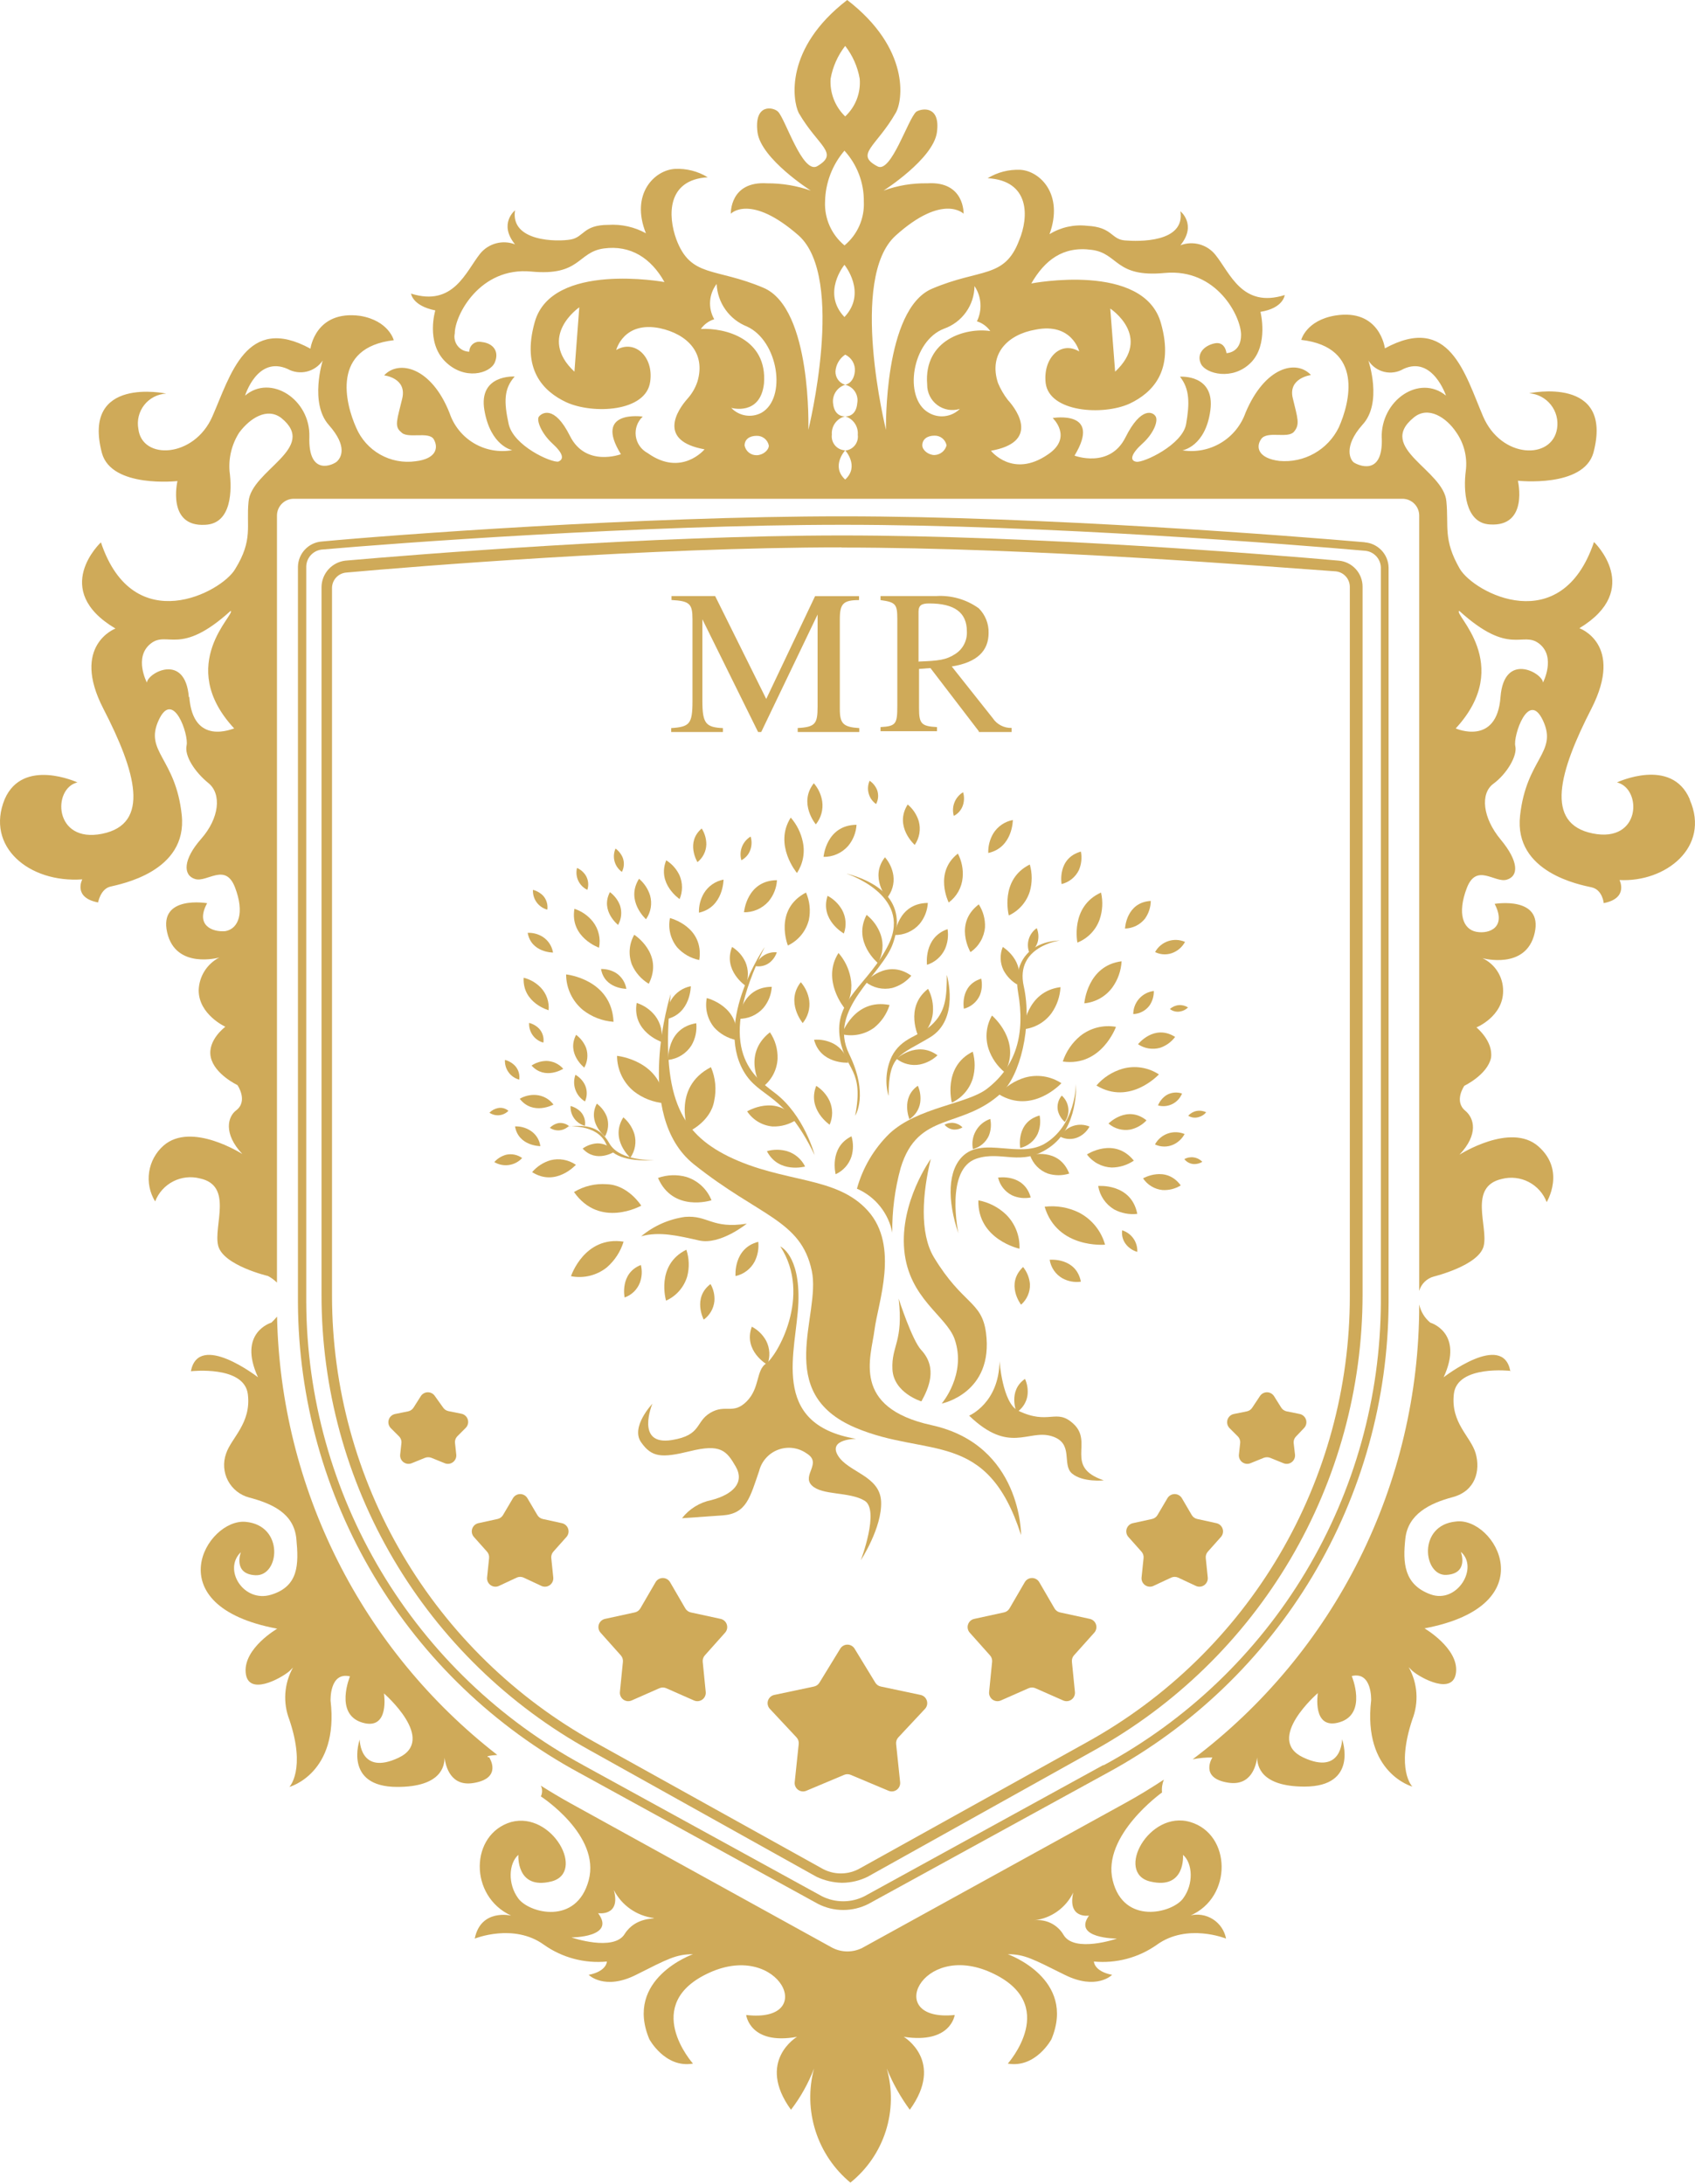 <?xml version="1.0" encoding="UTF-8"?> <svg xmlns="http://www.w3.org/2000/svg" width="316" height="407" viewBox="0 0 316 407" fill="none"> <path d="M91.275 327.519C91.275 327.519 89.711 327.268 92.714 327.049C80.22 317.349 70.049 304.982 62.945 290.849C55.841 276.716 51.982 261.176 51.651 245.361C51.322 245.76 50.967 246.137 50.587 246.488C50.587 246.488 44.252 248.302 48.1 256.671C48.1 256.671 37.025 248.068 35.586 255.545C35.586 255.545 45.535 254.403 46.207 259.831C46.88 265.259 43.079 267.981 42.14 270.922C41.85 271.738 41.732 272.606 41.794 273.47C41.856 274.334 42.097 275.176 42.501 275.942C42.906 276.708 43.465 277.382 44.143 277.921C44.821 278.46 45.604 278.852 46.442 279.072C50.728 280.214 54.795 282.013 55.249 286.769C55.703 291.524 55.703 295.607 50.556 297.187C45.41 298.767 41.514 292.494 44.909 289.256C44.909 289.256 43.345 293.339 47.615 293.558C52.136 293.792 53.043 284.281 45.801 283.609C38.558 282.936 28.859 299.252 51.682 303.522C51.682 303.522 45.425 307.136 45.801 311.672C46.176 316.209 52.355 312.799 53.951 311.438L54.623 310.765C53.801 312.237 53.314 313.873 53.198 315.555C53.081 317.237 53.339 318.924 53.951 320.495C57.079 329.771 53.951 333.009 53.951 333.009C53.951 333.009 63.211 330.522 61.631 316.944C61.631 316.944 61.397 311.5 65.245 312.408C65.245 312.408 62.304 319.431 67.513 321.011C72.722 322.591 71.58 315.583 71.58 315.583C71.58 315.583 81.514 324.187 74.287 327.581C67.06 330.976 67.06 324.187 67.06 324.187C67.06 324.187 63.931 333.009 74.068 333.009C82.202 333.009 82.875 329.161 82.875 327.581C83.094 329.146 84.001 333.009 88.303 332.274C93.715 331.383 91.244 327.581 91.244 327.581" fill="#CFAA59"></path> <path d="M315.018 148.938C311.623 141.022 301.455 145.809 301.455 145.809C306.148 146.951 305.976 157.135 296.935 155.32C287.893 153.505 290.677 143.775 296.716 132.012C302.816 120.014 294.447 117.073 294.447 117.073C306.43 109.83 297.169 101.007 297.169 101.007C291.068 119.106 274.784 110.503 272.14 105.982C269.012 100.554 270.107 98.051 269.653 93.467C269.199 87.586 256.544 83.518 263.552 77.824C266.259 75.556 269.653 77.824 271.468 80.531C272.952 82.635 273.594 85.219 273.267 87.773C272.813 91.168 273.048 97.519 277.787 97.738C285.015 98.192 282.981 89.588 282.981 89.588C282.981 89.588 295.198 90.949 297.06 84.379C300.908 69.893 285.077 73.288 285.077 73.288C285.863 73.345 286.629 73.565 287.325 73.934C288.022 74.302 288.635 74.812 289.124 75.429C289.614 76.047 289.97 76.759 290.17 77.522C290.37 78.284 290.41 79.079 290.286 79.858C289.379 85.74 279.884 85.521 276.489 77.59C273.095 69.659 270.232 58.364 258.187 64.919C258.187 64.919 257.279 57.457 248.926 58.802C243.498 59.71 242.591 63.339 242.591 63.339C254.354 64.7 251.632 75.102 249.599 79.639C248.605 81.682 247.014 83.375 245.035 84.492C243.057 85.61 240.786 86.1 238.523 85.896C234.691 85.442 234.003 83.409 235.129 81.813C236.255 80.218 240.103 81.813 241.245 80.452C242.387 79.091 241.918 77.965 241.011 74.195C240.103 70.425 244.405 69.893 244.405 69.893C241.683 66.952 235.817 68.329 232.204 76.917C231.371 79.276 229.739 81.269 227.59 82.549C225.44 83.829 222.911 84.316 220.44 83.925C220.44 83.925 224.742 83.252 225.649 76.463C226.556 69.674 219.986 70.206 219.986 70.206C221.801 72.474 221.801 75.181 221.128 79.029C220.456 82.877 213.213 86.272 211.852 86.053C210.491 85.834 210.96 84.488 212.994 82.658C215.027 80.828 215.919 78.575 215.481 77.668C215.043 76.761 212.759 75.634 209.818 81.516C206.877 87.398 200.323 84.911 200.323 84.911C205.532 76.307 196.256 77.903 196.256 77.903C196.256 77.903 200.104 81.516 195.364 84.692C188.81 89.212 184.742 84.003 184.742 84.003C193.55 82.439 189.936 76.761 187.871 74.508C187.133 73.548 186.523 72.496 186.057 71.379C184.258 65.951 187.871 62.322 193.065 61.43C199.854 60.069 201.199 65.498 201.199 65.498C197.82 63.464 194.426 66.624 194.942 71.379C195.614 76.808 205.563 77.496 210.585 75.228C214.871 73.194 218.938 69.111 216.451 60.288C213.322 48.744 192.267 52.827 192.267 52.827C194.754 48.525 198.149 45.803 203.577 46.569C208.551 47.242 207.863 51.763 217.139 50.871C226.854 49.964 231.374 59.006 231.374 62.4C231.374 65.795 228.653 65.81 228.653 65.81C228.653 65.81 228.434 63.542 226.4 63.996C224.366 64.45 223.005 66.029 223.913 67.844C224.82 69.659 229.795 70.973 233.173 67.609C236.552 64.246 234.988 58.114 234.988 58.114C239.29 57.426 239.509 54.985 239.509 54.985C231.593 57.473 229.341 50.918 226.619 47.524C225.862 46.562 224.818 45.868 223.639 45.541C222.46 45.215 221.208 45.274 220.065 45.709C223.193 41.861 220.065 39.374 220.065 39.374C220.972 45.255 212.243 45.021 209.678 44.802C207.112 44.583 207.409 42.315 202.669 42.08C200.224 41.799 197.755 42.35 195.661 43.644C198.368 36.167 193.847 31.865 190.233 31.646C188.089 31.549 185.965 32.094 184.132 33.21C192.048 33.664 191.813 40.453 190.014 44.755C187.292 51.998 182.771 49.964 173.745 53.812C164.719 57.66 165.173 80.108 165.173 80.108C165.173 80.108 158.165 51.825 166.988 43.895C175.81 35.963 179.643 39.827 179.643 39.827C179.643 39.827 179.862 33.711 172.854 34.164C170.081 34.11 167.323 34.572 164.719 35.525C164.719 35.525 173.98 29.644 174.668 24.669C175.357 19.695 171.946 20.133 170.82 20.821C169.256 22.182 166.127 32.365 163.593 31.005C159.291 28.736 163.358 27.375 166.988 21.04C168.333 18.772 169.694 9.042 157.946 0C146.182 9.042 147.778 18.772 148.904 21.04C152.518 27.297 156.585 28.517 152.299 31.005C149.577 32.365 146.417 22.182 145.056 20.821C144.149 19.914 140.535 19.257 141.223 24.669C141.896 29.644 151.157 35.525 151.157 35.525C148.543 34.609 145.792 34.149 143.022 34.164C136.014 33.711 136.249 39.827 136.249 39.827C136.249 39.827 139.863 35.979 148.904 43.895C157.711 51.825 150.703 80.108 150.703 80.108C150.703 80.108 151.391 57.488 142.35 53.64C133.308 49.792 128.787 51.825 126.081 44.583C124.517 40.281 124.266 33.492 131.947 33.038C130.116 31.918 127.991 31.373 125.846 31.474C121.998 31.693 117.493 36.167 120.418 43.472C118.279 42.293 115.847 41.751 113.41 41.908C108.717 41.908 108.889 44.176 106.418 44.63C103.946 45.083 95.108 45.083 96.015 39.202C96.015 39.202 92.886 41.689 96.015 45.537C94.889 45.106 93.656 45.04 92.491 45.349C91.326 45.658 90.287 46.326 89.523 47.258C86.817 50.652 84.549 57.207 76.633 54.719C76.633 54.719 76.868 56.988 81.154 57.848C81.154 57.848 79.355 63.73 82.969 67.343C86.582 70.957 91.338 69.612 92.229 67.578C93.121 65.544 92.01 63.949 89.742 63.73C89.471 63.669 89.189 63.669 88.918 63.732C88.647 63.795 88.394 63.918 88.177 64.093C87.961 64.267 87.786 64.489 87.667 64.74C87.548 64.991 87.487 65.266 87.49 65.544C87.073 65.538 86.663 65.439 86.29 65.254C85.917 65.07 85.589 64.806 85.33 64.479C85.071 64.153 84.888 63.774 84.793 63.368C84.699 62.963 84.695 62.541 84.783 62.134C84.783 58.74 89.476 49.698 99.019 50.605C108.279 51.497 107.607 46.976 112.581 46.303C117.555 45.631 121.388 48.102 123.875 52.561C123.875 52.561 102.851 48.712 99.691 60.023C97.204 68.845 101.255 72.928 105.573 74.962C110.547 77.23 120.481 76.776 121.216 71.113C121.889 66.421 118.275 63.198 114.881 65.232C114.881 65.232 116.241 59.803 123.015 61.164C128.224 62.291 131.603 65.857 130.023 71.113C129.64 72.267 129.028 73.331 128.224 74.242C126.19 76.495 122.561 82.157 131.353 83.737C131.353 83.737 127.051 88.947 120.731 84.426C120.139 84.112 119.63 83.662 119.248 83.112C118.865 82.562 118.619 81.929 118.53 81.265C118.441 80.601 118.512 79.925 118.737 79.294C118.962 78.663 119.335 78.095 119.824 77.637C119.824 77.637 110.563 76.276 115.757 84.645C115.757 84.645 109.202 87.132 106.261 81.25C103.32 75.368 100.989 76.98 100.473 77.637C99.957 78.294 100.927 80.765 102.96 82.627C104.994 84.488 105.213 85.568 104.087 86.021C102.726 86.24 95.718 83.08 94.826 78.998C93.934 74.915 93.919 72.443 95.952 70.175C95.952 70.175 89.163 69.721 90.305 76.432C91.447 83.143 95.499 83.894 95.499 83.894C93.046 84.335 90.515 83.88 88.37 82.61C86.225 81.341 84.607 79.342 83.813 76.98C80.419 68.376 74.318 67.015 71.612 69.956C71.612 69.956 75.898 70.409 74.991 74.258C74.083 78.106 73.426 79.467 74.772 80.515C75.898 81.876 79.965 80.296 80.873 81.876C81.78 83.456 81.326 85.505 77.478 85.959C75.201 86.28 72.881 85.841 70.879 84.71C68.876 83.578 67.303 81.818 66.403 79.701C64.369 75.165 61.71 64.762 73.411 63.401C73.411 63.401 72.503 59.772 67.153 58.865C58.785 57.739 57.877 64.981 57.877 64.981C45.895 58.427 42.969 69.956 39.575 77.652C36.18 85.349 26.466 85.802 25.793 79.921C25.65 79.141 25.674 78.339 25.865 77.57C26.056 76.8 26.41 76.081 26.901 75.459C27.393 74.837 28.012 74.327 28.716 73.963C29.421 73.6 30.195 73.391 30.987 73.35C30.987 73.35 15.172 69.956 19.004 84.441C20.819 91.011 33.083 89.65 33.083 89.65C33.083 89.65 31.049 98.254 38.276 97.8C43.251 97.582 43.251 91.23 42.797 87.836C42.59 85.288 43.228 82.743 44.612 80.593C46.645 77.887 49.805 75.9 52.433 77.887C59.441 83.55 46.786 87.617 46.333 93.53C45.879 98.051 47.24 100.554 43.845 106.044C41.374 110.346 24.87 119.169 18.816 101.07C18.816 101.07 9.321 109.893 21.523 117.135C21.523 117.135 13.169 120.264 19.27 132.074C25.371 143.885 28.077 153.568 19.035 155.383C9.994 157.197 9.743 146.904 14.436 145.809C14.436 145.809 4.268 141.116 0.874 148.938C-2.74 157.76 5.395 164.581 15.344 163.877C15.344 163.877 13.529 167.271 18.285 168.179C18.285 168.179 18.738 165.691 20.537 165.238C22.336 164.784 35.007 162.516 33.881 151.879C32.754 141.241 26.873 140.115 29.579 134.218C32.285 128.32 35.226 136.939 34.788 138.91C34.35 140.882 36.352 143.901 38.855 145.934C41.358 147.968 40.889 152.489 37.494 156.337C34.1 160.185 34.1 163.126 36.368 163.814C38.636 164.503 42.015 160.686 43.814 165.379C45.613 170.071 44.502 173.075 42.015 173.529C39.528 173.748 36.368 172.402 38.62 168.319C38.62 168.319 29.579 166.755 31.159 173.748C32.739 180.74 40.889 178.441 40.889 178.441C39.758 179.021 38.803 179.895 38.127 180.971C37.449 182.048 37.074 183.286 37.041 184.557C37.041 189.078 42.015 191.346 42.015 191.346C42.015 191.346 38.62 193.833 39.293 197.009C39.966 200.184 44.268 202.218 44.268 202.218C44.268 202.218 46.301 205.159 44.049 206.911C42.484 208.053 41.561 211.213 45.175 215.061C45.175 215.061 35.68 208.96 30.486 213.497C29.041 214.768 28.092 216.509 27.806 218.413C27.52 220.316 27.915 222.259 28.922 223.899C29.546 222.284 30.742 220.955 32.282 220.165C33.822 219.375 35.599 219.178 37.275 219.613C43.532 220.958 39.763 228.436 40.67 232.128C41.577 235.819 49.946 237.79 49.946 237.79C50.568 238.115 51.138 238.531 51.636 239.026V96.08C51.636 95.25 51.965 94.454 52.552 93.868C53.139 93.281 53.934 92.951 54.764 92.951H261.456C262.286 92.951 263.082 93.281 263.668 93.868C264.255 94.454 264.585 95.25 264.585 96.08V240.575C264.77 239.926 265.121 239.336 265.604 238.864C266.087 238.392 266.685 238.054 267.338 237.884C267.338 237.884 275.691 235.851 276.599 232.221C277.506 228.592 273.658 221.131 279.993 219.707C281.673 219.274 283.453 219.475 284.994 220.271C286.535 221.068 287.728 222.404 288.347 224.024C288.347 224.024 291.96 218.143 286.782 213.622C281.604 209.101 272.093 215.186 272.093 215.186C275.707 211.338 274.8 208.397 273.22 207.036C270.967 205.237 273.001 202.343 273.001 202.343C273.001 202.343 277.287 200.294 277.975 197.134C278.413 194.005 275.253 191.471 275.253 191.471C275.253 191.471 280.228 189.438 280.228 184.682C280.239 183.401 279.882 182.144 279.2 181.06C278.518 179.976 277.539 179.11 276.38 178.566C276.38 178.566 284.53 180.834 286.11 173.873C287.69 166.912 278.648 168.445 278.648 168.445C280.9 172.746 277.741 174.107 275.253 173.654C272.766 173.2 271.64 170.259 273.454 165.504C275.269 160.748 278.648 164.596 280.9 163.939C283.153 163.282 283.169 160.545 279.774 156.462C276.38 152.379 275.942 147.874 278.413 146.059C280.885 144.245 282.934 140.85 282.496 139.036C282.058 137.221 284.968 128.398 287.69 134.343C290.411 140.287 284.561 141.366 283.388 152.004C282.214 162.641 294.698 164.909 296.731 165.363C298.765 165.817 298.984 168.304 298.984 168.304C303.677 167.397 301.925 164.002 301.925 164.002C310.513 164.456 318.882 157.886 315.034 149.063L315.018 148.938ZM207.894 69.267L206.987 57.504C206.987 57.504 214.902 62.697 207.894 69.267ZM107.09 69.267C100.082 62.697 107.998 57.269 107.998 57.269L107.09 69.267ZM35.21 129.931C34.538 121.547 27.53 125.395 27.389 127.209C27.389 127.209 24.902 122.517 28.061 119.967C31.221 117.417 33.49 122.454 42.985 113.85C44.111 114.304 32.582 123.815 43.658 135.751C43.439 135.751 35.977 139.145 35.289 129.869L35.21 129.931ZM62.867 85.959C62.195 86.631 57.439 88.9 57.674 81.422C57.893 74.414 50.431 69.659 45.691 73.726C45.691 73.726 47.959 66.264 53.607 68.751C54.696 69.361 55.975 69.538 57.189 69.248C58.403 68.958 59.464 68.222 60.161 67.187C60.161 67.187 57.674 75.102 61.287 79.185C64.901 83.268 63.54 85.286 62.852 85.974L62.867 85.959ZM141.067 84.832C140.54 84.846 140.024 84.673 139.612 84.344C139.2 84.015 138.918 83.551 138.814 83.033C138.814 81.891 139.706 81.219 141.067 81.219C141.598 81.205 142.118 81.38 142.533 81.712C142.948 82.044 143.232 82.512 143.335 83.033C143.335 83.925 142.193 84.832 141.067 84.832ZM141.974 76.917C141.065 77.409 140.018 77.587 138.997 77.423C137.975 77.259 137.037 76.762 136.327 76.01C136.327 76.01 141.74 77.574 142.428 71.489C143.101 63.104 135.185 61.071 130.664 61.305C131.273 60.445 132.146 59.807 133.152 59.491C132.571 58.473 132.305 57.306 132.385 56.137C132.466 54.968 132.891 53.849 133.605 52.92C133.682 54.648 134.257 56.317 135.262 57.725C136.267 59.132 137.659 60.218 139.268 60.852C145.134 63.558 146.714 74.195 141.974 76.917ZM154.849 14.673C155.247 12.444 156.181 10.345 157.57 8.557C158.959 10.343 159.889 12.444 160.277 14.673C160.386 15.972 160.2 17.279 159.731 18.496C159.262 19.713 158.523 20.807 157.57 21.697C156.633 20.794 155.904 19.698 155.434 18.485C154.964 17.272 154.764 15.971 154.849 14.673ZM157.57 83.925C157.57 83.925 160.277 86.882 157.57 89.369C154.849 86.882 157.57 83.925 157.57 83.925C157.208 83.913 156.852 83.825 156.525 83.667C156.198 83.509 155.908 83.284 155.674 83.007C155.44 82.73 155.266 82.406 155.164 82.058C155.063 81.71 155.035 81.344 155.083 80.984C155.025 80.215 155.244 79.45 155.7 78.828C156.156 78.206 156.819 77.766 157.57 77.59C157.57 77.59 155.537 77.824 155.302 75.102C155.227 74.361 155.412 73.617 155.826 72.998C156.24 72.378 156.857 71.922 157.57 71.708C157.035 71.552 156.567 71.224 156.239 70.774C155.91 70.324 155.741 69.778 155.756 69.221C155.798 68.595 155.983 67.987 156.298 67.444C156.613 66.902 157.048 66.439 157.57 66.092C158.157 66.364 158.644 66.811 158.967 67.371C159.289 67.931 159.429 68.577 159.369 69.221C159.15 71.489 157.57 71.708 157.57 71.708C158.31 71.877 158.956 72.323 159.375 72.955C159.794 73.587 159.954 74.356 159.823 75.102C159.604 77.824 157.57 77.59 157.57 77.59C158.298 77.806 158.928 78.267 159.355 78.894C159.782 79.52 159.981 80.275 159.917 81.031C159.965 81.391 159.938 81.757 159.836 82.105C159.734 82.453 159.56 82.776 159.326 83.054C159.092 83.331 158.802 83.556 158.475 83.714C158.149 83.872 157.792 83.96 157.43 83.972L157.57 83.925ZM157.43 49.354C157.43 49.354 161.716 54.563 157.43 59.084C153.128 54.563 157.43 49.354 157.43 49.354ZM157.43 45.725C156.237 44.739 155.289 43.49 154.662 42.076C154.035 40.661 153.745 39.12 153.816 37.575C153.882 34.086 155.16 30.729 157.43 28.079C159.797 30.67 161.089 34.065 161.043 37.575C161.117 39.11 160.834 40.642 160.218 42.05C159.602 43.458 158.669 44.705 157.492 45.693L157.43 45.725ZM174.215 84.801C173.088 84.801 171.946 83.894 171.946 83.002C171.946 81.86 172.854 81.188 174.215 81.188C174.745 81.171 175.264 81.345 175.677 81.678C176.09 82.011 176.37 82.481 176.467 83.002C176.334 83.504 176.043 83.949 175.637 84.273C175.232 84.597 174.733 84.782 174.215 84.801ZM172.854 71.677C172.847 72.417 173.015 73.149 173.345 73.812C173.675 74.475 174.157 75.05 174.752 75.491C175.347 75.932 176.038 76.226 176.769 76.349C177.499 76.472 178.248 76.42 178.955 76.197C178.195 76.952 177.204 77.429 176.14 77.554C175.077 77.679 174.002 77.444 173.088 76.886C168.395 74.164 169.96 63.526 176.029 61.243C177.669 60.657 179.089 59.583 180.099 58.164C181.109 56.746 181.659 55.053 181.676 53.312C182.321 54.271 182.701 55.383 182.781 56.536C182.861 57.689 182.636 58.843 182.13 59.882C183.135 60.198 184.009 60.836 184.617 61.696C180.096 61.008 172.181 63.261 172.854 71.645V71.677ZM257.608 81.672C257.843 88.915 253.087 86.647 252.414 86.193C251.742 85.74 250.381 83.252 253.979 79.185C257.827 75.102 255.105 67.187 255.105 67.187C255.779 68.25 256.841 69.007 258.065 69.299C259.289 69.592 260.578 69.395 261.659 68.751C267.088 66.264 269.575 73.726 269.575 73.726C264.6 69.659 257.373 74.633 257.592 81.657L257.608 81.672ZM287.658 127.147C287.424 125.332 280.415 121.484 279.743 129.869C279.07 139.145 271.389 135.751 271.389 135.751C282.465 123.752 270.701 114.241 272.062 113.85C281.557 122.454 283.81 117.479 286.97 119.967C290.13 122.454 287.658 127.209 287.658 127.209" fill="#CFAA59"></path> <path d="M281.573 255.545C280.212 248.068 269.137 256.671 269.137 256.671C272.985 248.302 266.649 246.488 266.649 246.488C265.599 245.621 264.871 244.425 264.584 243.093V243.297C264.575 259.701 260.755 275.878 253.425 290.554C246.095 305.229 235.457 318.001 222.348 327.863C223.558 327.62 224.79 327.505 226.024 327.519C226.024 327.519 223.537 331.367 228.95 332.212C233.251 332.9 234.159 329.083 234.378 327.519C234.378 329.083 235.05 332.947 243.2 332.947C253.368 332.947 250.208 324.124 250.208 324.124C250.208 324.124 250.208 330.913 242.966 327.519C235.723 324.124 245.688 315.521 245.688 315.521C245.688 315.521 244.546 322.529 249.755 320.949C254.964 319.369 252.007 312.345 252.007 312.345C255.856 311.438 255.621 316.882 255.621 316.882C254.057 330.46 263.302 332.947 263.302 332.947C263.302 332.947 260.173 329.818 263.302 320.433C263.914 318.862 264.171 317.174 264.055 315.492C263.938 313.81 263.452 312.175 262.629 310.703L263.302 311.375C264.866 312.736 270.998 316.068 271.452 311.61C271.905 307.152 265.57 303.46 265.57 303.46C288.393 299.158 278.679 282.639 271.452 283.546C264.209 284.219 265.351 293.73 269.637 293.495C273.923 293.261 272.343 289.193 272.343 289.193C275.738 292.134 271.671 298.939 266.696 297.124C261.722 295.31 261.503 291.243 262.003 286.706C262.504 282.17 266.524 280.152 270.81 279.01C275.097 277.868 276.02 274.035 275.112 270.86C274.205 267.684 270.419 265.213 271.045 259.769C271.671 254.325 281.667 255.483 281.667 255.483" fill="#CFAA59"></path> <path d="M221.894 356.99C229.81 353.596 229.591 341.816 221.894 339.548C214.198 337.28 207.816 349.059 214.448 350.639C221.081 352.219 220.549 345.665 220.549 345.665C222.348 347.229 222.583 351.093 220.549 353.815C218.515 356.537 209.474 358.789 207.44 350.42C205.407 342.051 216.638 334.042 216.638 334.042C216.555 333.228 216.673 332.406 216.982 331.648C214.605 333.213 212.18 334.699 209.661 336.075L160.777 362.997C159.912 363.437 158.955 363.666 157.985 363.666C157.014 363.666 156.057 363.437 155.192 362.997L106.308 336.029C104.446 334.996 102.616 333.901 100.833 332.775C100.982 333.087 101.06 333.429 101.06 333.776C101.06 334.122 100.982 334.465 100.833 334.777C100.833 334.777 112.017 342.004 109.749 350.42C107.481 358.836 98.674 356.537 96.64 353.815C94.607 351.093 94.841 347.245 96.64 345.665C96.64 345.665 96.187 352.235 102.741 350.639C109.295 349.044 102.976 337.515 95.295 339.548C87.599 341.816 87.38 353.361 95.295 356.99C95.295 356.99 89.632 355.629 88.506 361.276C88.506 361.276 95.749 358.336 101.396 362.418C104.81 364.835 108.979 365.945 113.144 365.547C113.144 365.547 113.144 367.362 109.749 368.034C109.749 368.034 112.69 370.991 118.572 368.034C124.454 365.078 126.034 364.186 129.193 364.186C129.193 364.186 116.304 368.723 121.059 380.032C121.059 380.032 124 385.476 129.193 384.569C129.193 384.569 119.244 373.478 132.322 367.596C145.4 361.714 152.658 377.092 139.111 375.512C139.111 375.512 139.784 381.174 148.591 379.579C148.591 379.579 140.91 384.115 147.465 393.173C149.262 390.828 150.711 388.236 151.766 385.476C150.739 389.299 150.832 393.336 152.033 397.107C153.233 400.878 155.492 404.226 158.54 406.751C161.637 404.265 163.932 400.92 165.137 397.136C166.342 393.351 166.403 389.295 165.313 385.476C166.426 388.208 167.871 390.793 169.615 393.173C176.17 384.115 168.489 379.579 168.489 379.579C177.296 380.94 177.984 375.512 177.984 375.512C164.641 376.873 171.727 361.699 184.758 367.596C197.788 373.494 187.886 384.569 187.886 384.569C193.095 385.476 196.021 380.032 196.021 380.032C200.714 368.723 187.886 364.186 187.886 364.186C191.015 364.186 192.579 365.093 198.508 368.034C204.437 370.975 207.331 368.034 207.331 368.034C203.936 367.362 203.936 365.547 203.936 365.547C208.1 365.945 212.269 364.835 215.684 362.418C221.347 358.336 228.574 361.276 228.574 361.276C228.433 360.537 228.142 359.834 227.719 359.211C227.295 358.589 226.748 358.06 226.111 357.658C225.474 357.256 224.761 356.989 224.017 356.874C223.273 356.759 222.513 356.799 221.785 356.99H221.894ZM116.476 360.385C114.442 363.779 106.527 361.057 106.527 361.057C106.527 361.057 114.896 361.057 111.501 356.537C111.501 356.537 115.787 357.209 114.442 352.235C115.168 353.645 116.227 354.856 117.528 355.764C118.828 356.671 120.33 357.248 121.904 357.444C122.123 357.663 118.509 357.209 116.476 360.385ZM198.289 360.604C197.746 359.664 196.94 358.904 195.969 358.417C194.999 357.931 193.907 357.739 192.829 357.866C194.377 357.684 195.854 357.113 197.123 356.208C198.392 355.303 199.411 354.092 200.088 352.688C198.962 357.663 203.029 356.99 203.029 356.99C199.9 361.276 208.238 361.276 208.238 361.276C208.238 361.276 200.323 363.998 198.289 360.604Z" fill="#CFAA59"></path> <path d="M254.432 101.053V101.679V101.053V101.836V101.053C241.308 99.912 194.629 96.22 157.101 96.22C119.573 96.22 73.129 99.677 60.005 100.913C58.81 100.998 57.691 101.527 56.866 102.395C56.041 103.263 55.571 104.408 55.546 105.606V242.78C55.624 260.743 60.533 278.354 69.759 293.766C78.984 309.179 92.187 321.826 107.982 330.381L152.518 354.815L152.878 354.127L152.518 354.815C153.971 355.556 155.579 355.942 157.211 355.942C158.842 355.942 160.45 355.556 161.904 354.815L161.528 354.127L161.904 354.815L206.439 330.397C222.235 321.842 235.437 309.195 244.663 293.782C253.889 278.369 258.798 260.758 258.875 242.795V105.762C258.848 104.568 258.378 103.427 257.557 102.56C256.736 101.693 255.623 101.162 254.432 101.069V101.053ZM205.689 328.957L206.064 329.63L205.673 328.942L161.168 353.376C159.936 353.998 158.575 354.322 157.195 354.322C155.815 354.322 154.454 353.998 153.222 353.376L108.702 328.942L108.326 329.63L108.717 328.942C93.167 320.521 80.168 308.071 71.086 292.897C62.003 277.724 57.17 260.386 57.095 242.701V105.527C57.126 104.707 57.466 103.93 58.046 103.349C58.626 102.769 59.404 102.43 60.224 102.399C73.364 101.241 119.667 97.8 157.211 97.8C194.754 97.8 241.245 101.476 254.385 102.633C255.194 102.676 255.957 103.022 256.522 103.602C257.087 104.181 257.413 104.953 257.436 105.762V242.701C257.36 260.386 252.528 277.724 243.445 292.897C234.363 308.071 221.364 320.521 205.814 328.942" fill="#CFAA59"></path> <path d="M156.866 102.008C121.263 102.008 77.196 105.559 64.572 106.701C63.843 106.757 63.162 107.086 62.666 107.623C62.17 108.16 61.895 108.864 61.897 109.595V241.56C61.914 258.517 66.462 275.162 75.071 289.771C83.679 304.381 96.035 316.424 110.86 324.656L153.096 348.121C154.206 348.781 155.473 349.129 156.764 349.129C158.056 349.129 159.323 348.781 160.433 348.121L202.669 324.656C217.513 316.446 229.886 304.407 238.5 289.793C247.113 275.179 251.654 258.524 251.648 241.56V109.361C251.645 108.65 251.383 107.966 250.91 107.436C250.437 106.905 249.787 106.566 249.082 106.482C236.568 105.591 192.548 102.04 156.929 102.04L156.866 102.008ZM156.929 350.874C155.305 350.831 153.707 350.452 152.236 349.763L109.999 326.205C94.829 317.828 82.183 305.537 73.379 290.611C64.574 275.685 59.934 258.671 59.942 241.341V109.361C59.968 108.145 60.435 106.981 61.254 106.083C62.074 105.186 63.192 104.616 64.4 104.48C77.087 103.369 121.372 99.787 156.976 99.787C192.579 99.787 236.88 103.338 249.567 104.48C250.788 104.582 251.926 105.142 252.752 106.047C253.579 106.952 254.033 108.135 254.025 109.361V241.341C254.006 258.665 249.355 275.669 240.554 290.59C231.752 305.512 219.12 317.808 203.967 326.205L161.731 349.763C160.269 350.478 158.666 350.857 157.038 350.874" fill="#CFAA59"></path> <path d="M125.033 185.245C125.033 185.245 117.899 207.802 129.35 216.969C141.63 226.762 149.326 227.325 151.344 236.836C153.112 245.127 144.07 259.55 159.494 266.073C172.9 271.751 184.007 266.229 190.358 286.08C190.358 286.08 190.514 269.264 173.651 265.588C158.634 262.287 162.388 252.933 163.03 247.864C163.671 242.796 167.723 232.221 161.794 225.636C155.865 219.05 146.151 220.567 135.779 215.499C126.722 210.994 123.124 204.173 125.033 185.245Z" fill="#CFAA59"></path> <path d="M151.876 215.28C151.876 215.28 149.968 207.818 144.414 203.642C139.909 200.263 133.339 195.054 142.568 176.47C142.568 176.47 133.183 190.126 138.626 199.621C141.599 204.768 146.166 203.423 151.876 215.265" fill="#CFAA59"></path> <path d="M157.883 162.829C157.477 162.719 170.132 166.661 165.705 175.906C161.982 183.556 155.302 186.184 156.616 193.693C157.633 199.559 161.121 199.183 159.432 207.928C159.432 207.928 162.013 204.017 158.306 196.43C154.207 188.061 164.422 181.726 166.487 175.781C168.442 170.197 166.643 165.238 157.961 162.829" fill="#CFAA59"></path> <path d="M165.626 204.174C164.967 201.747 165.188 199.164 166.252 196.884C168.067 193.318 171.321 193.177 173.62 191.065C176.326 188.593 176.514 185.778 176.514 181.679C176.514 181.679 178.986 189.939 173.385 193.318C167.785 196.697 165.689 196.446 165.658 204.096" fill="#CFAA59"></path> <path d="M166.377 229.844C166.041 228.021 165.262 226.308 164.108 224.857C162.954 223.406 161.461 222.26 159.76 221.522C160.835 217.626 162.924 214.085 165.814 211.26C171.101 206.317 180.268 205.785 184.023 202.891C189.498 198.652 191.156 192.676 189.795 184.87C188.856 179.395 191.86 175.484 197.617 175.265C197.617 175.265 189.201 176.345 190.859 183.791C192.517 191.237 190.139 200.56 186.682 203.689C179.283 210.525 171.133 207.005 167.91 217.658C166.825 221.606 166.298 225.687 166.346 229.781" fill="#CFAA59"></path> <path d="M200.589 202.03C200.589 202.03 200.589 209.852 194.582 213.246C189.889 215.765 183.506 212.011 179.721 215.249C176.592 217.939 176.592 223.758 178.673 229.844C178.673 229.844 176.123 217.877 182.052 215.921C186.744 214.357 190.311 217.486 195.567 213.888C201.152 210.133 200.589 202.03 200.589 202.03Z" fill="#CFAA59"></path> <path d="M173.542 215.953C173.542 215.953 167.723 223.993 168.583 233.004C169.443 242.014 176.404 245.174 177.969 249.554C180.253 256.124 175.56 261.568 175.56 261.568C175.56 261.568 185.29 259.644 183.819 248.381C183.037 242.421 179.502 243.203 174.105 234.302C171.399 229.797 171.962 222.366 173.542 215.906" fill="#CFAA59"></path> <path d="M105.62 209.946C105.62 209.946 111.298 209.336 112.988 213.168C113.848 215.124 116.445 216.579 122.108 216.172C122.108 216.172 115.538 216.547 113.582 213.043C111.627 209.539 108.592 209.633 105.62 210.009" fill="#CFAA59"></path> <path d="M119.558 230.376C121.886 228.441 124.709 227.195 127.708 226.778C132.056 226.434 132.698 229.062 139.221 228.045C139.221 228.045 134.278 232.065 130.336 231.174C126.394 230.282 122.937 229.453 119.558 230.391" fill="#CFAA59"></path> <path d="M171.774 261.161C171.774 261.161 166.596 259.597 166.377 255.186C166.158 250.774 168.474 250.039 167.535 242.014C167.535 242.014 170.054 249.836 171.774 251.619C174.825 254.935 173.135 258.721 171.774 261.161Z" fill="#CFAA59"></path> <path d="M145.463 232.284C145.463 232.284 149.17 233.848 148.842 242.765C148.513 251.681 143.241 265.4 159.604 268.138C159.604 268.138 154.317 268.138 156.225 271.266C158.134 274.395 164.047 274.989 164.266 279.823C164.485 284.657 160.48 290.773 160.48 290.773C160.48 290.773 164.047 281.387 161.184 279.667C158.321 277.946 153.269 278.728 151.344 276.82C149.42 274.911 153.347 272.69 150.406 270.875C149.647 270.332 148.766 269.983 147.841 269.858C146.916 269.733 145.974 269.837 145.098 270.159C144.222 270.481 143.438 271.013 142.815 271.708C142.191 272.402 141.747 273.239 141.521 274.145C139.831 279.025 139.19 282.076 134.763 282.404L127.145 282.936C128.506 281.19 130.449 279.992 132.62 279.557C136.64 278.509 138.877 276.288 137.156 273.3C135.435 270.312 134.309 269.029 128.599 270.453C123.343 271.736 121.498 271.61 119.511 268.763C117.524 265.916 121.623 261.599 121.623 261.599C121.623 261.599 118.322 269.514 125.299 268.357C130.852 267.449 129.585 264.978 132.432 263.288C135.279 261.599 136.671 263.695 139.19 261.176C141.708 258.658 140.911 255.357 142.835 254.09C144.759 252.823 151.47 241.466 145.463 232.268" fill="#CFAA59"></path> <path d="M128.349 210.931C128.349 210.931 125.111 202.703 132.542 198.871C133.389 200.842 133.603 203.029 133.152 205.128C132.51 209.039 128.349 210.916 128.349 210.916" fill="#CFAA59"></path> <path d="M119.526 224.697C119.526 224.697 111.83 229.014 107.012 222.147C108.849 221.036 110.988 220.527 113.128 220.692C117.117 220.802 119.557 224.697 119.557 224.697" fill="#CFAA59"></path> <path d="M132.588 223.696C132.588 223.696 125.486 225.98 122.671 219.52C124.372 218.915 126.218 218.849 127.958 219.332C129.016 219.663 129.987 220.227 130.799 220.982C131.611 221.737 132.244 222.665 132.651 223.696" fill="#CFAA59"></path> <path d="M139.268 207.13C139.268 207.13 144.743 203.751 148.466 208.694C147.152 209.549 145.607 209.981 144.039 209.93C143.103 209.848 142.197 209.56 141.386 209.087C140.575 208.614 139.878 207.967 139.346 207.193" fill="#CFAA59"></path> <path d="M141.974 202.703C141.974 202.703 138.142 196.618 143.538 192.378C144.525 193.828 145.023 195.554 144.962 197.306C144.909 198.37 144.615 199.409 144.103 200.344C143.591 201.278 142.874 202.085 142.005 202.703" fill="#CFAA59"></path> <path d="M146.886 176.204C146.886 176.204 144.18 169.524 150.265 166.333C150.966 167.937 151.152 169.719 150.797 171.433C150.536 172.467 150.051 173.431 149.375 174.255C148.699 175.08 147.849 175.745 146.886 176.204Z" fill="#CFAA59"></path> <path d="M181.395 214.2C181.143 213.023 181.332 211.795 181.926 210.748C182.52 209.701 183.478 208.909 184.617 208.521C184.84 209.568 184.747 210.656 184.351 211.65C184.076 212.259 183.667 212.799 183.155 213.229C182.644 213.66 182.042 213.97 181.395 214.137" fill="#CFAA59"></path> <path d="M179.705 188.045C179.705 188.045 178.845 183.649 182.928 182.382C183.16 183.428 183.067 184.52 182.662 185.511C182.383 186.117 181.973 186.653 181.462 187.08C180.951 187.508 180.35 187.816 179.705 187.983" fill="#CFAA59"></path> <path d="M180.91 177.409C180.91 177.409 177.781 172.106 182.474 168.539C183.297 169.812 183.702 171.311 183.632 172.825C183.551 173.737 183.271 174.62 182.811 175.412C182.352 176.204 181.724 176.886 180.972 177.409" fill="#CFAA59"></path> <path d="M186.072 219.456C186.072 219.456 190.921 218.659 192.157 223.164C190.98 223.397 189.76 223.255 188.669 222.757C188.021 222.43 187.454 221.964 187.005 221.394C186.556 220.824 186.238 220.163 186.072 219.456Z" fill="#CFAA59"></path> <path d="M213.103 219.597C213.103 219.597 217.343 217.125 220.127 220.911C219.103 221.548 217.905 221.848 216.701 221.771C215.979 221.696 215.281 221.461 214.66 221.086C214.038 220.71 213.506 220.201 213.103 219.597Z" fill="#CFAA59"></path> <path d="M206.658 209.382C206.658 209.382 210.115 205.863 213.745 208.788C212.933 209.659 211.874 210.26 210.71 210.509C209.993 210.632 209.258 210.594 208.558 210.4C207.857 210.205 207.209 209.857 206.658 209.382Z" fill="#CFAA59"></path> <path d="M195.692 234.771C195.692 234.771 200.604 234.271 201.512 238.854C200.32 239.021 199.107 238.796 198.055 238.213C197.428 237.853 196.89 237.357 196.481 236.761C196.073 236.166 195.803 235.486 195.692 234.771Z" fill="#CFAA59"></path> <path d="M192.048 215.28C192.048 215.28 197.413 213.716 199.338 218.706C198.039 219.112 196.647 219.112 195.349 218.706C194.582 218.423 193.888 217.973 193.317 217.388C192.747 216.804 192.313 216.1 192.048 215.327" fill="#CFAA59"></path> <path d="M202.638 215.139C202.638 215.139 207.738 211.791 211.382 216.297C210.163 217.124 208.726 217.571 207.253 217.579C206.35 217.543 205.467 217.304 204.669 216.882C203.87 216.46 203.176 215.864 202.638 215.139Z" fill="#CFAA59"></path> <path d="M204.734 221.021C204.734 221.021 210.898 220.458 212.024 226.214C210.534 226.385 209.027 226.096 207.706 225.385C206.923 224.918 206.251 224.286 205.737 223.532C205.224 222.778 204.882 221.921 204.734 221.021Z" fill="#CFAA59"></path> <path d="M190.202 213.935C190.202 213.935 189.342 209.117 193.815 207.881C194.042 209.045 193.911 210.25 193.44 211.338C193.129 211.986 192.676 212.555 192.116 213.005C191.556 213.454 190.901 213.772 190.202 213.935Z" fill="#CFAA59"></path> <path d="M209.74 173.044C209.74 173.044 209.927 168.163 214.542 167.897C214.523 169.089 214.141 170.246 213.447 171.214C212.999 171.77 212.436 172.222 211.795 172.538C211.155 172.854 210.454 173.027 209.74 173.044Z" fill="#CFAA59"></path> <path d="M197.914 164.753C197.914 164.753 197.038 159.951 201.512 158.699C201.738 159.863 201.607 161.068 201.136 162.156C200.823 162.799 200.372 163.366 199.815 163.814C199.258 164.263 198.609 164.584 197.914 164.753Z" fill="#CFAA59"></path> <path d="M190.358 243.14C190.358 243.14 187.386 239.307 190.733 236.116C191.479 237.041 191.926 238.17 192.016 239.354C192.035 240.068 191.896 240.778 191.609 241.432C191.322 242.086 190.895 242.669 190.358 243.14Z" fill="#CFAA59"></path> <path d="M212.164 194.6C212.164 194.6 215.168 190.767 219.079 193.239C218.37 194.189 217.387 194.899 216.263 195.272C215.572 195.463 214.847 195.502 214.14 195.386C213.432 195.27 212.758 195.001 212.164 194.6Z" fill="#CFAA59"></path> <path d="M197.648 211.823C198.171 210.893 199.018 210.187 200.028 209.841C201.037 209.495 202.139 209.532 203.123 209.946C202.66 210.8 201.937 211.485 201.058 211.901C200.522 212.151 199.935 212.274 199.344 212.26C198.752 212.247 198.172 212.097 197.648 211.823Z" fill="#CFAA59"></path> <path d="M215.356 177.408C215.884 176.458 216.747 175.739 217.777 175.392C218.807 175.045 219.929 175.094 220.925 175.531C220.464 176.383 219.739 177.064 218.86 177.471C218.324 177.722 217.739 177.852 217.147 177.852C216.555 177.852 215.97 177.722 215.434 177.471" fill="#CFAA59"></path> <path d="M215.356 213.215C215.882 212.284 216.732 211.578 217.744 211.232C218.756 210.886 219.86 210.923 220.846 211.338C220.384 212.193 219.66 212.878 218.782 213.293C218.245 213.542 217.66 213.671 217.069 213.671C216.477 213.671 215.892 213.542 215.356 213.293" fill="#CFAA59"></path> <path d="M211.273 189.047C211.262 187.975 211.647 186.936 212.354 186.131C213.061 185.325 214.041 184.809 215.106 184.682C215.128 185.66 214.838 186.619 214.277 187.42C213.922 187.886 213.469 188.267 212.95 188.538C212.431 188.808 211.858 188.961 211.273 188.984" fill="#CFAA59"></path> <path d="M197.945 204.173C198.627 204.779 199.061 205.616 199.165 206.522C199.269 207.428 199.035 208.341 198.508 209.085C197.876 208.534 197.428 207.803 197.225 206.989C197.122 206.496 197.134 205.986 197.259 205.498C197.383 205.01 197.618 204.557 197.945 204.173Z" fill="#CFAA59"></path> <path d="M220.362 203.798C220.018 204.652 219.372 205.349 218.546 205.756C217.721 206.163 216.774 206.251 215.888 206.004C216.203 205.223 216.748 204.557 217.452 204.095C217.891 203.833 218.381 203.671 218.89 203.62C219.398 203.568 219.911 203.629 220.393 203.798" fill="#CFAA59"></path> <path d="M157.476 187.92C157.476 187.92 153.081 182.695 156.319 177.596C157.451 178.884 158.223 180.449 158.556 182.132C158.765 183.121 158.778 184.14 158.593 185.134C158.407 186.127 158.028 187.074 157.476 187.92Z" fill="#CFAA59"></path> <path d="M148.575 162.688C148.575 162.688 144.18 157.463 147.418 152.363C148.547 153.656 149.323 155.219 149.67 156.9C149.883 157.889 149.896 158.91 149.707 159.904C149.519 160.898 149.134 161.845 148.575 162.688Z" fill="#CFAA59"></path> <path d="M156.944 192.738C156.944 192.738 159.244 185.98 165.845 187.294C165.323 188.964 164.315 190.439 162.951 191.534C162.095 192.153 161.115 192.581 160.079 192.788C159.042 192.996 157.973 192.979 156.944 192.738Z" fill="#CFAA59"></path> <path d="M124.594 197.524C124.594 197.524 124.219 191.596 129.804 190.688C129.95 192.125 129.638 193.57 128.912 194.818C128.439 195.563 127.807 196.192 127.06 196.66C126.313 197.129 125.47 197.424 124.594 197.524Z" fill="#CFAA59"></path> <path d="M131.759 185.996C131.759 185.996 138.173 187.56 137.234 193.818C135.664 193.486 134.236 192.671 133.151 191.487C132.535 190.737 132.091 189.86 131.85 188.92C131.61 187.979 131.579 186.997 131.759 186.043" fill="#CFAA59"></path> <path d="M118.243 174.201C118.243 174.201 123.797 177.737 120.95 183.337C119.568 182.509 118.475 181.274 117.821 179.801C117.471 178.895 117.327 177.922 117.4 176.954C117.473 175.985 117.761 175.045 118.243 174.201Z" fill="#CFAA59"></path> <path d="M124.892 171.088C124.892 171.088 131.305 172.653 130.367 178.91C128.789 178.586 127.354 177.77 126.268 176.579C125.653 175.829 125.21 174.952 124.972 174.011C124.735 173.07 124.707 172.088 124.892 171.135" fill="#CFAA59"></path> <path d="M137.719 189.86C137.719 189.86 138.22 183.932 143.883 183.9C143.796 185.348 143.247 186.729 142.318 187.842C141.733 188.504 141.009 189.028 140.198 189.377C139.386 189.725 138.508 189.891 137.625 189.86" fill="#CFAA59"></path> <path d="M138.705 170.009C138.705 170.009 139.19 164.08 144.852 164.033C144.765 165.481 144.217 166.862 143.288 167.975C142.704 168.64 141.981 169.166 141.17 169.518C140.358 169.87 139.479 170.037 138.595 170.009" fill="#CFAA59"></path> <path d="M166.815 174.248C166.815 174.248 167.316 168.319 172.978 168.272C172.894 169.72 172.345 171.102 171.414 172.214C170.828 172.876 170.104 173.401 169.294 173.752C168.483 174.104 167.605 174.273 166.721 174.248" fill="#CFAA59"></path> <path d="M153.534 159.684C153.534 159.684 154.019 153.755 159.682 153.708C159.595 155.156 159.047 156.537 158.118 157.651C157.534 158.315 156.811 158.842 155.999 159.193C155.188 159.545 154.309 159.713 153.425 159.684" fill="#CFAA59"></path> <path d="M161.372 182.993C161.372 182.993 165.282 178.535 169.897 181.835C168.966 182.939 167.722 183.735 166.33 184.119C165.472 184.314 164.581 184.315 163.723 184.12C162.865 183.925 162.061 183.54 161.372 182.993Z" fill="#CFAA59"></path> <path d="M123.265 194.146C123.265 194.146 117.79 192.238 118.697 186.903C120.056 187.342 121.254 188.175 122.139 189.297C122.662 189.978 123.034 190.763 123.228 191.599C123.422 192.436 123.435 193.304 123.265 194.146Z" fill="#CFAA59"></path> <path d="M111.674 176.61C111.674 176.61 106.198 174.702 107.09 169.368C108.456 169.81 109.659 170.649 110.547 171.777C111.07 172.455 111.442 173.237 111.636 174.071C111.83 174.905 111.843 175.771 111.674 176.61Z" fill="#CFAA59"></path> <path d="M117.524 215.765C117.524 215.765 113.629 212.323 116.21 208.225C117.184 209.048 117.901 210.134 118.275 211.353C118.479 212.094 118.518 212.87 118.388 213.627C118.259 214.384 117.963 215.103 117.524 215.733" fill="#CFAA59"></path> <path d="M120.449 171.323C120.449 171.323 116.554 167.866 119.135 163.767C120.109 164.59 120.826 165.676 121.2 166.896C121.405 167.639 121.444 168.418 121.314 169.177C121.184 169.937 120.889 170.659 120.449 171.291" fill="#CFAA59"></path> <path d="M170.538 157.463C170.538 157.463 166.628 154.006 169.224 149.923C170.203 150.742 170.921 151.829 171.289 153.051C171.49 153.795 171.526 154.573 171.397 155.332C171.267 156.091 170.974 156.812 170.538 157.447" fill="#CFAA59"></path> <path d="M143.053 254.325C143.053 254.325 138.517 251.775 140.159 247.239C141.291 247.832 142.221 248.746 142.834 249.867C143.186 250.552 143.387 251.304 143.425 252.072C143.463 252.841 143.336 253.609 143.053 254.325Z" fill="#CFAA59"></path> <path d="M137.125 237.806C137.125 237.806 136.671 232.628 141.364 231.424C141.497 232.688 141.263 233.964 140.691 235.1C140.328 235.783 139.822 236.378 139.206 236.845C138.59 237.313 137.88 237.641 137.125 237.806Z" fill="#CFAA59"></path> <path d="M106.449 237.838C106.449 237.838 108.936 230.267 116.257 231.393C115.685 233.256 114.601 234.92 113.128 236.195C112.204 236.932 111.131 237.459 109.984 237.743C108.836 238.026 107.641 238.059 106.48 237.838" fill="#CFAA59"></path> <path d="M124.173 242.389C124.173 242.389 122.186 235.741 127.958 232.894C128.494 234.506 128.548 236.24 128.115 237.884C127.819 238.874 127.314 239.788 126.634 240.566C125.954 241.343 125.114 241.965 124.173 242.389Z" fill="#CFAA59"></path> <path d="M116.445 241.796C116.445 241.796 115.506 237.29 119.479 235.742C119.75 236.836 119.685 237.986 119.292 239.042C119.046 239.681 118.664 240.258 118.173 240.734C117.681 241.21 117.091 241.572 116.445 241.796Z" fill="#CFAA59"></path> <path d="M131.196 245.925C131.196 245.925 129.053 241.874 132.463 239.292C133.026 240.268 133.277 241.393 133.183 242.515C133.109 243.191 132.894 243.844 132.552 244.431C132.21 245.019 131.748 245.528 131.196 245.925Z" fill="#CFAA59"></path> <path d="M112.831 211.823C112.831 211.823 109.421 209.195 111.267 205.675C112.114 206.305 112.765 207.162 113.144 208.147C113.344 208.752 113.414 209.392 113.349 210.025C113.284 210.659 113.087 211.271 112.769 211.823" fill="#CFAA59"></path> <path d="M115.271 172.402C115.271 172.402 111.861 169.774 113.707 166.254C114.554 166.883 115.205 167.74 115.584 168.725C115.787 169.33 115.858 169.97 115.794 170.604C115.729 171.238 115.529 171.851 115.209 172.402" fill="#CFAA59"></path> <path d="M108.967 198.995C108.967 198.995 105.557 196.367 107.403 192.848C108.25 193.477 108.901 194.334 109.28 195.319C109.48 195.924 109.55 196.564 109.485 197.197C109.42 197.831 109.222 198.444 108.904 198.995" fill="#CFAA59"></path> <path d="M130.023 160.655C130.023 160.655 127.77 156.979 130.821 154.397C131.386 155.286 131.684 156.317 131.681 157.37C131.663 158.008 131.505 158.634 131.218 159.204C130.932 159.774 130.524 160.275 130.023 160.67" fill="#CFAA59"></path> <path d="M103.148 205.863C103.148 205.863 99.362 207.928 96.891 204.768C97.808 204.233 98.866 203.988 99.926 204.064C100.568 204.109 101.194 204.293 101.758 204.604C102.323 204.914 102.813 205.344 103.195 205.863" fill="#CFAA59"></path> <path d="M109.046 209.805C108.243 209.59 107.54 209.106 107.052 208.434C106.565 207.761 106.324 206.942 106.371 206.113C107.103 206.305 107.769 206.694 108.295 207.239C108.602 207.585 108.828 207.994 108.958 208.438C109.088 208.881 109.118 209.348 109.046 209.805Z" fill="#CFAA59"></path> <path d="M115.96 162.5C115.285 162.024 114.796 161.329 114.576 160.533C114.356 159.737 114.42 158.89 114.755 158.135C115.363 158.581 115.834 159.188 116.116 159.887C116.269 160.314 116.331 160.769 116.299 161.221C116.266 161.673 116.14 162.114 115.928 162.515" fill="#CFAA59"></path> <path d="M163.327 149.845C162.656 149.37 162.169 148.678 161.95 147.885C161.73 147.093 161.791 146.249 162.123 145.496C162.746 145.92 163.231 146.518 163.515 147.217C163.67 147.643 163.734 148.098 163.702 148.551C163.67 149.004 163.542 149.445 163.327 149.845Z" fill="#CFAA59"></path> <path d="M96.797 201.202C95.999 200.987 95.299 200.505 94.815 199.835C94.331 199.166 94.091 198.35 94.138 197.525C94.868 197.711 95.53 198.102 96.046 198.652C96.351 198.996 96.576 199.402 96.706 199.843C96.836 200.284 96.867 200.747 96.797 201.202Z" fill="#CFAA59"></path> <path d="M109.499 165.832C108.757 165.478 108.159 164.878 107.809 164.134C107.458 163.389 107.375 162.547 107.575 161.749C108.262 162.054 108.841 162.562 109.233 163.204C109.459 163.599 109.6 164.037 109.646 164.489C109.692 164.942 109.642 165.4 109.499 165.832Z" fill="#CFAA59"></path> <path d="M102.037 169.523C101.235 169.309 100.532 168.825 100.044 168.153C99.557 167.48 99.316 166.661 99.362 165.832C100.095 166.023 100.761 166.413 101.287 166.958C101.587 167.307 101.81 167.717 101.939 168.159C102.069 168.602 102.102 169.067 102.037 169.523Z" fill="#CFAA59"></path> <path d="M109.046 205.253C108.222 204.759 107.596 203.994 107.274 203.09C106.951 202.186 106.953 201.197 107.278 200.294C108.04 200.73 108.656 201.384 109.046 202.171C109.273 202.661 109.39 203.195 109.39 203.735C109.39 204.276 109.273 204.809 109.046 205.3" fill="#CFAA59"></path> <path d="M97.344 215.812C96.697 216.514 95.827 216.973 94.881 217.109C93.935 217.246 92.971 217.053 92.151 216.563C92.735 215.908 93.495 215.436 94.341 215.202C94.856 215.082 95.391 215.074 95.909 215.179C96.428 215.284 96.917 215.5 97.344 215.812Z" fill="#CFAA59"></path> <path d="M101.302 194.302C100.504 194.088 99.805 193.605 99.32 192.936C98.836 192.267 98.597 191.451 98.643 190.626C99.375 190.809 100.038 191.2 100.552 191.752C100.856 192.096 101.081 192.503 101.211 192.943C101.341 193.384 101.372 193.848 101.302 194.302Z" fill="#CFAA59"></path> <path d="M106.042 209.836C105.585 210.296 104.982 210.582 104.336 210.645C103.691 210.708 103.044 210.543 102.507 210.18C102.931 209.742 103.475 209.437 104.071 209.304C104.421 209.25 104.778 209.269 105.12 209.361C105.462 209.452 105.782 209.614 106.058 209.836" fill="#CFAA59"></path> <path d="M94.779 207.021C94.322 207.481 93.719 207.767 93.073 207.83C92.428 207.893 91.781 207.728 91.244 207.365C91.671 206.932 92.214 206.633 92.808 206.505C93.156 206.43 93.518 206.437 93.862 206.527C94.207 206.617 94.527 206.786 94.795 207.021" fill="#CFAA59"></path> <path d="M114.552 214.638C114.552 214.638 111.142 216.828 108.623 214.044C109.442 213.454 110.415 213.117 111.423 213.074C112.018 213.084 112.603 213.219 113.142 213.47C113.681 213.72 114.161 214.081 114.552 214.529" fill="#CFAA59"></path> <path d="M100.708 213.591C100.708 213.591 96.656 213.591 96.015 209.915C97.007 209.879 97.987 210.141 98.83 210.666C99.346 210.981 99.784 211.407 100.115 211.913C100.445 212.419 100.658 212.992 100.739 213.591" fill="#CFAA59"></path> <path d="M103.07 177.518C103.07 177.518 99.018 177.518 98.377 173.842C99.37 173.805 100.351 174.066 101.193 174.593C101.696 174.922 102.125 175.352 102.454 175.855C102.782 176.359 103.003 176.925 103.101 177.518" fill="#CFAA59"></path> <path d="M116.742 184.276C116.742 184.276 112.69 184.276 112.049 180.584C113.04 180.558 114.018 180.818 114.865 181.335C115.367 181.668 115.796 182.101 116.125 182.607C116.453 183.113 116.674 183.681 116.773 184.276" fill="#CFAA59"></path> <path d="M107.387 217.048C107.387 217.048 103.633 221.256 99.206 218.44C100.106 217.381 101.297 216.609 102.632 216.219C103.428 216.017 104.258 215.987 105.067 216.13C105.876 216.272 106.646 216.585 107.325 217.048" fill="#CFAA59"></path> <path d="M105.025 199.168C105.025 199.168 101.615 201.358 99.096 198.574C99.918 198.028 100.879 197.73 101.865 197.713C102.459 197.725 103.044 197.86 103.583 198.111C104.122 198.361 104.602 198.721 104.994 199.168" fill="#CFAA59"></path> <path d="M128.787 183.791C128.787 183.791 128.787 188.921 124.219 189.938C124.18 188.659 124.505 187.395 125.158 186.293C125.556 185.647 126.084 185.09 126.709 184.659C127.333 184.228 128.041 183.932 128.787 183.791Z" fill="#CFAA59"></path> <path d="M134.888 163.924C134.888 163.924 134.888 169.07 130.304 170.087C130.263 168.808 130.589 167.543 131.243 166.442C131.641 165.791 132.171 165.231 132.798 164.797C133.426 164.363 134.138 164.066 134.888 163.924Z" fill="#CFAA59"></path> <path d="M188.825 152.817C188.825 152.817 188.825 157.948 184.241 158.965C184.202 157.685 184.528 156.421 185.18 155.32C185.58 154.672 186.111 154.115 186.739 153.684C187.366 153.253 188.077 152.958 188.825 152.817Z" fill="#CFAA59"></path> <path d="M139.002 183.712C139.002 183.712 134.731 180.85 136.483 176.47C137.568 177.147 138.432 178.125 138.97 179.285C139.27 179.985 139.425 180.738 139.425 181.499C139.425 182.26 139.27 183.013 138.97 183.712" fill="#CFAA59"></path> <path d="M102.319 188.28C102.319 188.28 97.376 186.935 97.626 182.21C98.859 182.512 99.978 183.164 100.848 184.088C101.37 184.645 101.767 185.307 102.013 186.03C102.258 186.753 102.347 187.52 102.272 188.28" fill="#CFAA59"></path> <path d="M126.722 167.569C126.722 167.569 122.436 164.706 124.204 160.326C125.288 161.003 126.153 161.982 126.691 163.142C126.991 163.841 127.145 164.594 127.145 165.355C127.145 166.116 126.991 166.87 126.691 167.569" fill="#CFAA59"></path> <path d="M154.692 209.617C154.692 209.617 150.421 206.754 152.173 202.358C153.254 203.041 154.117 204.018 154.661 205.174C154.974 205.873 155.136 206.63 155.136 207.395C155.136 208.161 154.974 208.918 154.661 209.617" fill="#CFAA59"></path> <path d="M163.671 179.473C163.671 179.473 158.9 175.531 161.559 170.494C162.763 171.449 163.673 172.723 164.187 174.17C164.485 175.04 164.594 175.963 164.505 176.878C164.415 177.793 164.131 178.678 163.671 179.473Z" fill="#CFAA59"></path> <path d="M190.781 191.784C190.781 191.784 191.297 184.761 197.71 183.963C197.62 185.705 197.04 187.386 196.037 188.812C195.419 189.652 194.632 190.354 193.727 190.871C192.822 191.388 191.818 191.71 190.781 191.816" fill="#CFAA59"></path> <path d="M202.153 186.966C202.153 186.966 202.685 179.957 209.099 179.144C209.005 180.883 208.419 182.559 207.409 183.978C206.796 184.822 206.01 185.526 205.104 186.044C204.198 186.562 203.192 186.881 202.153 186.981" fill="#CFAA59"></path> <path d="M171.289 193.317C171.289 193.317 168.52 187.763 173.025 184.275C173.74 185.635 174.05 187.171 173.917 188.702C173.844 189.627 173.571 190.526 173.117 191.336C172.664 192.147 172.04 192.849 171.289 193.395" fill="#CFAA59"></path> <path d="M176.842 168.132C176.842 168.132 174.073 162.579 178.579 159.075C179.292 160.441 179.601 161.982 179.47 163.517C179.394 164.442 179.12 165.34 178.667 166.15C178.213 166.959 177.591 167.662 176.842 168.21" fill="#CFAA59"></path> <path d="M197.867 201.874C197.867 201.874 192.501 207.74 186.229 203.939C187.527 202.455 189.219 201.37 191.109 200.81C192.245 200.494 193.436 200.424 194.601 200.605C195.766 200.786 196.88 201.213 197.867 201.858" fill="#CFAA59"></path> <path d="M216.044 200.232C216.044 200.232 210.663 206.082 204.406 202.296C205.694 200.802 207.39 199.715 209.286 199.168C210.422 198.852 211.613 198.782 212.778 198.963C213.943 199.143 215.057 199.571 216.044 200.216" fill="#CFAA59"></path> <path d="M208.05 191.362C208.05 191.362 205.375 198.84 198.133 197.823C198.753 195.957 199.886 194.304 201.402 193.052C202.328 192.317 203.399 191.786 204.545 191.495C205.691 191.203 206.886 191.158 208.05 191.362Z" fill="#CFAA59"></path> <path d="M190.061 232.707C190.061 232.707 182.239 231.017 182.396 223.696C184.33 224.054 186.118 224.968 187.542 226.324C188.385 227.153 189.044 228.15 189.478 229.249C189.911 230.348 190.11 231.526 190.061 232.707Z" fill="#CFAA59"></path> <path d="M206.017 231.956C206.017 231.956 197.116 232.769 194.754 224.885C196.953 224.619 199.182 225 201.168 225.98C202.342 226.591 203.379 227.437 204.213 228.465C205.047 229.492 205.661 230.681 206.017 231.956Z" fill="#CFAA59"></path> <path d="M186.948 176.47C186.948 176.47 191.266 179.129 189.639 183.478C188.558 182.846 187.675 181.925 187.089 180.818C186.759 180.145 186.576 179.409 186.552 178.659C186.528 177.91 186.663 177.163 186.948 176.47Z" fill="#CFAA59"></path> <path d="M184.946 189.266C184.946 189.266 190.53 193.959 187.339 199.856C185.936 198.717 184.884 197.204 184.304 195.492C183.965 194.462 183.846 193.373 183.957 192.294C184.067 191.216 184.404 190.173 184.946 189.234" fill="#CFAA59"></path> <path d="M177.453 205.488C177.453 205.488 175.685 198.808 181.348 195.992C181.824 197.632 181.824 199.374 181.348 201.014C181.043 201.988 180.54 202.889 179.869 203.659C179.199 204.429 178.376 205.052 177.453 205.488Z" fill="#CFAA59"></path> <path d="M200.87 175.719C200.87 175.719 199.447 168.961 205.266 166.333C205.651 168.004 205.559 169.749 205 171.37C204.655 172.336 204.108 173.218 203.396 173.957C202.684 174.696 201.823 175.275 200.87 175.656" fill="#CFAA59"></path> <path d="M188.074 170.604C188.074 170.604 186.307 163.924 191.985 161.108C192.461 162.754 192.461 164.5 191.985 166.145C191.679 167.12 191.174 168.02 190.5 168.787C189.827 169.555 189 170.174 188.074 170.604Z" fill="#CFAA59"></path> <path d="M169.553 208.6C169.553 208.6 167.863 204.58 171.117 202.343C171.548 203.326 171.699 204.409 171.555 205.472C171.459 206.112 171.224 206.723 170.867 207.264C170.511 207.804 170.041 208.26 169.49 208.6" fill="#CFAA59"></path> <path d="M189.529 263.226C189.529 263.226 187.84 259.206 191.093 256.969C191.534 257.949 191.692 259.033 191.547 260.097C191.445 260.736 191.208 261.345 190.852 261.884C190.496 262.424 190.029 262.881 189.482 263.226" fill="#CFAA59"></path> <path d="M176.061 209.617C176.597 209.309 177.221 209.189 177.834 209.277C178.446 209.365 179.011 209.656 179.439 210.102C178.967 210.383 178.425 210.524 177.875 210.509C177.535 210.489 177.203 210.4 176.899 210.247C176.595 210.093 176.325 209.879 176.107 209.617" fill="#CFAA59"></path> <path d="M221.519 207.928C221.929 207.468 222.479 207.155 223.084 207.039C223.689 206.923 224.316 207.01 224.867 207.287C224.508 207.723 224.021 208.035 223.474 208.178C223.15 208.28 222.807 208.31 222.469 208.267C222.132 208.224 221.808 208.108 221.519 207.928Z" fill="#CFAA59"></path> <path d="M220.768 216.031C221.305 215.723 221.929 215.603 222.541 215.691C223.154 215.779 223.719 216.069 224.147 216.516C223.678 216.806 223.134 216.953 222.583 216.938C222.24 216.922 221.905 216.833 221.6 216.677C221.296 216.52 221.028 216.3 220.815 216.031" fill="#CFAA59"></path> <path d="M209.208 229.28C210.057 229.543 210.794 230.081 211.304 230.808C211.814 231.536 212.067 232.413 212.024 233.301C211.231 233.073 210.523 232.616 209.99 231.987C209.675 231.617 209.443 231.184 209.308 230.717C209.173 230.251 209.139 229.761 209.208 229.28Z" fill="#CFAA59"></path> <path d="M218.109 188.045C218.559 187.628 219.136 187.373 219.747 187.319C220.359 187.265 220.971 187.416 221.488 187.748C221.085 188.142 220.572 188.404 220.017 188.499C219.685 188.562 219.343 188.555 219.015 188.477C218.686 188.398 218.377 188.251 218.109 188.045Z" fill="#CFAA59"></path> <path d="M158.118 198.041C158.118 198.041 152.971 198.354 151.767 193.771C153.039 193.666 154.314 193.927 155.443 194.521C156.109 194.89 156.691 195.393 157.152 195.999C157.612 196.605 157.941 197.301 158.118 198.041Z" fill="#CFAA59"></path> <path d="M150.108 217.391C150.108 217.391 145.165 218.768 142.975 214.529C144.202 214.18 145.502 214.18 146.729 214.529C147.462 214.751 148.141 215.123 148.722 215.621C149.304 216.12 149.776 216.733 150.108 217.423" fill="#CFAA59"></path> <path d="M165.36 167.412C165.36 167.412 162.06 163.47 164.985 159.763C165.818 160.717 166.36 161.889 166.549 163.142C166.654 163.9 166.599 164.673 166.386 165.408C166.173 166.144 165.808 166.827 165.314 167.412" fill="#CFAA59"></path> <path d="M152.095 153.631C152.095 153.631 148.794 149.689 151.72 145.966C152.552 146.92 153.095 148.092 153.284 149.345C153.392 150.103 153.342 150.874 153.137 151.612C152.933 152.35 152.578 153.037 152.095 153.631Z" fill="#CFAA59"></path> <path d="M157.32 173.967C157.32 173.967 152.815 171.449 154.285 166.943C155.419 167.544 156.358 168.456 156.991 169.571C157.355 170.239 157.573 170.976 157.629 171.734C157.686 172.492 157.581 173.253 157.32 173.967Z" fill="#CFAA59"></path> <path d="M155.787 218.816C155.787 218.816 154.504 213.826 158.744 211.761C159.11 212.985 159.11 214.29 158.744 215.515C158.512 216.238 158.132 216.905 157.628 217.473C157.124 218.041 156.508 218.498 155.818 218.816" fill="#CFAA59"></path> <path d="M172.822 179.802C172.822 179.802 172.15 174.702 176.655 173.153C176.851 174.415 176.683 175.707 176.17 176.876C175.842 177.567 175.375 178.183 174.8 178.686C174.224 179.19 173.551 179.569 172.822 179.802Z" fill="#CFAA59"></path> <path d="M149.67 190.689C149.67 190.689 146.37 186.747 149.295 183.04C150.128 183.994 150.67 185.166 150.859 186.418C150.961 187.177 150.904 187.949 150.691 188.684C150.479 189.419 150.115 190.102 149.623 190.689" fill="#CFAA59"></path> <path d="M167.128 197.306C167.128 197.306 170.945 193.849 174.778 196.665C173.853 197.543 172.697 198.14 171.446 198.386C170.691 198.52 169.916 198.493 169.172 198.307C168.428 198.121 167.731 197.78 167.128 197.306Z" fill="#CFAA59"></path> <path d="M140.801 180.036C141.094 179.225 141.648 178.534 142.375 178.07C143.102 177.606 143.962 177.395 144.821 177.471C144.568 178.229 144.101 178.897 143.476 179.395C143.1 179.682 142.667 179.888 142.206 179.998C141.746 180.109 141.267 180.122 140.801 180.036Z" fill="#CFAA59"></path> <path d="M138.22 160.326C137.976 159.502 138.012 158.62 138.324 157.819C138.635 157.018 139.204 156.342 139.941 155.899C140.17 156.654 140.17 157.46 139.941 158.215C139.809 158.668 139.586 159.089 139.284 159.453C138.983 159.816 138.61 160.113 138.189 160.326" fill="#CFAA59"></path> <path d="M177.828 152.066C177.584 151.242 177.62 150.36 177.932 149.559C178.243 148.757 178.812 148.082 179.549 147.639C179.777 148.399 179.777 149.21 179.549 149.97C179.415 150.42 179.191 150.839 178.889 151.199C178.588 151.56 178.216 151.855 177.797 152.066" fill="#CFAA59"></path> <path d="M191.891 177.517C191.579 176.713 191.546 175.826 191.799 175C192.051 174.175 192.574 173.458 193.283 172.965C193.588 173.703 193.669 174.513 193.518 175.296C193.424 175.754 193.237 176.188 192.968 176.57C192.699 176.952 192.353 177.275 191.954 177.517" fill="#CFAA59"></path> <path d="M115.084 196.774C115.084 196.774 123.531 197.634 123.875 205.597C121.795 205.434 119.809 204.661 118.165 203.375C117.191 202.573 116.405 201.565 115.864 200.424C115.324 199.283 115.041 198.037 115.037 196.774" fill="#CFAA59"></path> <path d="M105.588 181.6C105.588 181.6 114.036 182.476 114.38 190.423C112.299 190.273 110.311 189.505 108.67 188.217C107.695 187.411 106.909 186.401 106.369 185.257C105.828 184.114 105.545 182.865 105.542 181.6" fill="#CFAA59"></path> <path d="M180.675 263.82C180.675 263.82 186.26 261.49 186.338 253.652C186.338 253.652 186.901 261.474 189.795 262.882C195.583 265.697 196.897 262.319 200.151 265.369C203.905 268.857 198.321 273.363 205.782 275.881C205.782 275.881 201.84 276.288 199.854 274.598C197.867 272.909 200.339 268.889 195.99 267.622C191.641 266.355 188.168 271.032 180.675 263.82Z" fill="#CFAA59"></path> <path d="M156.647 307.246C156.787 307.016 156.983 306.826 157.217 306.694C157.451 306.562 157.716 306.493 157.985 306.493C158.254 306.493 158.518 306.562 158.752 306.694C158.986 306.826 159.183 307.016 159.322 307.246L163.186 313.581C163.299 313.766 163.449 313.925 163.627 314.049C163.804 314.173 164.006 314.259 164.218 314.301L171.618 315.865C171.889 315.921 172.141 316.049 172.347 316.234C172.553 316.42 172.707 316.657 172.791 316.921C172.875 317.185 172.888 317.467 172.827 317.738C172.767 318.009 172.636 318.259 172.447 318.462L167.472 323.78C167.32 323.945 167.204 324.141 167.134 324.354C167.064 324.567 167.041 324.793 167.065 325.016L167.816 332.165C167.837 332.432 167.788 332.699 167.676 332.942C167.564 333.184 167.391 333.394 167.174 333.551C166.958 333.708 166.705 333.807 166.439 333.838C166.174 333.869 165.905 333.832 165.658 333.729L158.587 330.757C158.396 330.678 158.191 330.637 157.985 330.637C157.778 330.637 157.573 330.678 157.382 330.757L150.312 333.729C150.065 333.832 149.796 333.869 149.53 333.838C149.264 333.807 149.011 333.708 148.795 333.551C148.578 333.394 148.406 333.184 148.293 332.942C148.181 332.699 148.133 332.432 148.153 332.165L148.904 325.016C148.929 324.793 148.905 324.567 148.835 324.354C148.765 324.141 148.65 323.945 148.497 323.78L143.523 318.462C143.334 318.259 143.202 318.009 143.142 317.738C143.081 317.467 143.094 317.185 143.178 316.921C143.263 316.657 143.416 316.42 143.622 316.234C143.828 316.049 144.08 315.921 144.352 315.865L151.751 314.301C151.961 314.257 152.159 314.17 152.334 314.046C152.509 313.923 152.657 313.764 152.768 313.581L156.647 307.246Z" fill="#CFAA59"></path> <path d="M191.046 294.857C191.184 294.619 191.381 294.423 191.619 294.286C191.856 294.149 192.125 294.077 192.399 294.077C192.674 294.077 192.943 294.149 193.18 294.286C193.418 294.423 193.615 294.619 193.753 294.857L196.6 299.753C196.709 299.939 196.856 300.1 197.031 300.227C197.206 300.353 197.405 300.442 197.616 300.488L203.17 301.693C203.438 301.75 203.687 301.878 203.891 302.062C204.095 302.247 204.246 302.482 204.33 302.743C204.414 303.005 204.428 303.284 204.37 303.553C204.312 303.822 204.184 304.07 203.999 304.274L200.213 308.497C200.072 308.659 199.967 308.848 199.902 309.053C199.837 309.257 199.816 309.473 199.838 309.686L200.401 315.333C200.424 315.604 200.376 315.876 200.262 316.122C200.149 316.369 199.972 316.582 199.752 316.739C199.531 316.897 199.272 316.995 199.002 317.023C198.732 317.05 198.459 317.007 198.211 316.898L193.033 314.614C192.834 314.525 192.618 314.48 192.399 314.48C192.181 314.48 191.965 314.525 191.766 314.614L186.588 316.898C186.34 317.007 186.067 317.05 185.797 317.023C185.527 316.995 185.268 316.897 185.047 316.739C184.826 316.582 184.65 316.369 184.537 316.122C184.423 315.876 184.375 315.604 184.398 315.333L184.961 309.686C184.981 309.472 184.957 309.255 184.89 309.051C184.822 308.846 184.714 308.658 184.57 308.497L180.8 304.274C180.615 304.07 180.487 303.822 180.429 303.553C180.371 303.284 180.385 303.005 180.469 302.743C180.553 302.482 180.704 302.247 180.908 302.062C181.112 301.878 181.361 301.75 181.629 301.693L187.167 300.488C187.381 300.444 187.583 300.356 187.761 300.23C187.939 300.103 188.088 299.941 188.199 299.753L191.046 294.857Z" fill="#CFAA59"></path> <path d="M217.64 279.213C217.777 278.976 217.975 278.78 218.212 278.643C218.45 278.506 218.719 278.434 218.993 278.434C219.267 278.434 219.536 278.506 219.774 278.643C220.011 278.78 220.209 278.976 220.346 279.213L222.176 282.342C222.288 282.53 222.437 282.692 222.615 282.819C222.793 282.946 222.995 283.034 223.209 283.077L226.775 283.859C227.043 283.917 227.29 284.043 227.493 284.225C227.696 284.408 227.848 284.64 227.934 284.9C228.019 285.159 228.035 285.437 227.98 285.704C227.925 285.972 227.801 286.22 227.62 286.425L225.18 289.162C225.036 289.323 224.927 289.512 224.86 289.716C224.793 289.921 224.769 290.137 224.789 290.351L225.164 293.996C225.187 294.267 225.14 294.539 225.026 294.785C224.912 295.032 224.736 295.244 224.515 295.402C224.294 295.56 224.036 295.658 223.765 295.685C223.495 295.713 223.223 295.67 222.974 295.56L219.627 293.996C219.427 293.908 219.211 293.862 218.993 293.862C218.775 293.862 218.559 293.908 218.359 293.996L215.012 295.56C214.763 295.67 214.491 295.713 214.221 295.685C213.95 295.658 213.692 295.56 213.471 295.402C213.25 295.244 213.074 295.032 212.96 294.785C212.846 294.539 212.799 294.267 212.822 293.996L213.197 290.351C213.217 290.137 213.193 289.921 213.126 289.716C213.058 289.512 212.95 289.323 212.806 289.162L210.366 286.425C210.185 286.221 210.06 285.974 210.005 285.707C209.949 285.441 209.963 285.164 210.047 284.905C210.131 284.646 210.281 284.413 210.482 284.23C210.683 284.046 210.929 283.919 211.195 283.859L214.777 283.077C214.988 283.032 215.187 282.943 215.362 282.816C215.537 282.69 215.684 282.528 215.794 282.342L217.64 279.213Z" fill="#CFAA59"></path> <path d="M234.878 260.191C235.02 259.968 235.215 259.785 235.446 259.657C235.677 259.53 235.936 259.463 236.2 259.463C236.464 259.463 236.724 259.53 236.955 259.657C237.186 259.785 237.381 259.968 237.522 260.191L238.867 262.334C238.982 262.512 239.131 262.664 239.305 262.782C239.48 262.901 239.677 262.982 239.884 263.023L242.293 263.507C242.57 263.562 242.826 263.691 243.035 263.88C243.245 264.068 243.399 264.31 243.483 264.579C243.566 264.848 243.575 265.135 243.509 265.409C243.443 265.683 243.304 265.934 243.107 266.136L241.621 267.7C241.458 267.865 241.335 268.065 241.259 268.284C241.183 268.503 241.157 268.736 241.183 268.967L241.433 271.126C241.452 271.39 241.403 271.655 241.292 271.896C241.18 272.137 241.009 272.345 240.795 272.502C240.581 272.658 240.33 272.758 240.067 272.791C239.803 272.823 239.536 272.789 239.29 272.69L236.787 271.673C236.408 271.533 235.992 271.533 235.614 271.673L233.111 272.69C232.865 272.789 232.597 272.823 232.334 272.791C232.071 272.758 231.82 272.658 231.606 272.502C231.391 272.345 231.22 272.137 231.109 271.896C230.997 271.655 230.949 271.39 230.968 271.126L231.202 268.967C231.23 268.738 231.206 268.505 231.133 268.286C231.06 268.067 230.94 267.867 230.78 267.7L229.216 266.136C229.018 265.933 228.88 265.681 228.815 265.406C228.749 265.131 228.76 264.843 228.845 264.574C228.93 264.304 229.086 264.063 229.298 263.875C229.509 263.687 229.767 263.56 230.045 263.507L232.438 263.023C232.645 262.982 232.842 262.901 233.017 262.782C233.192 262.664 233.341 262.512 233.455 262.334L234.878 260.191Z" fill="#CFAA59"></path> <path d="M124.923 294.857C124.786 294.619 124.588 294.423 124.351 294.286C124.113 294.149 123.844 294.077 123.57 294.077C123.296 294.077 123.027 294.149 122.789 294.286C122.552 294.423 122.354 294.619 122.217 294.857L119.37 299.753C119.258 299.941 119.109 300.103 118.931 300.23C118.753 300.356 118.551 300.444 118.337 300.488L112.8 301.693C112.531 301.75 112.282 301.878 112.078 302.062C111.875 302.247 111.723 302.482 111.639 302.743C111.555 303.005 111.541 303.284 111.6 303.553C111.658 303.822 111.786 304.07 111.971 304.274L115.741 308.497C115.884 308.658 115.993 308.846 116.06 309.051C116.127 309.255 116.152 309.472 116.132 309.686L115.568 315.333C115.545 315.604 115.593 315.876 115.707 316.122C115.821 316.369 115.997 316.582 116.218 316.739C116.439 316.897 116.697 316.995 116.967 317.023C117.237 317.05 117.51 317.007 117.758 316.898L122.936 314.614C123.136 314.525 123.352 314.48 123.57 314.48C123.788 314.48 124.004 314.525 124.203 314.614L129.381 316.898C129.63 317.007 129.902 317.05 130.173 317.023C130.443 316.995 130.701 316.897 130.922 316.739C131.143 316.582 131.319 316.369 131.433 316.122C131.547 315.876 131.594 315.604 131.571 315.333L131.008 309.686C130.988 309.472 131.012 309.255 131.08 309.051C131.147 308.846 131.256 308.658 131.399 308.497L135.169 304.274C135.354 304.07 135.482 303.822 135.54 303.553C135.598 303.284 135.585 303.005 135.501 302.743C135.417 302.482 135.265 302.247 135.061 302.062C134.858 301.878 134.609 301.75 134.34 301.693L128.787 300.488C128.576 300.442 128.377 300.353 128.202 300.227C128.027 300.1 127.88 299.939 127.77 299.753L124.923 294.857Z" fill="#CFAA59"></path> <path d="M98.33 279.213C98.192 278.976 97.995 278.78 97.758 278.643C97.52 278.506 97.251 278.434 96.977 278.434C96.703 278.434 96.434 278.506 96.196 278.643C95.959 278.78 95.761 278.976 95.624 279.213L93.778 282.342C93.668 282.528 93.521 282.69 93.346 282.816C93.171 282.943 92.972 283.032 92.761 283.077L89.179 283.859C88.913 283.919 88.667 284.046 88.466 284.23C88.265 284.413 88.115 284.646 88.031 284.905C87.947 285.164 87.933 285.441 87.988 285.707C88.044 285.974 88.169 286.221 88.35 286.425L90.79 289.162C90.933 289.323 91.042 289.512 91.11 289.716C91.177 289.921 91.201 290.137 91.181 290.351L90.806 293.996C90.783 294.267 90.83 294.539 90.944 294.785C91.058 295.032 91.234 295.244 91.455 295.402C91.676 295.56 91.934 295.658 92.204 295.685C92.475 295.713 92.747 295.67 92.996 295.56L96.343 293.996C96.543 293.908 96.759 293.862 96.977 293.862C97.195 293.862 97.411 293.908 97.61 293.996L100.958 295.56C101.206 295.67 101.479 295.713 101.749 295.685C102.019 295.658 102.278 295.56 102.499 295.402C102.72 295.244 102.896 295.032 103.01 294.785C103.123 294.539 103.171 294.267 103.148 293.996L102.773 290.351C102.752 290.137 102.777 289.921 102.844 289.716C102.911 289.512 103.02 289.323 103.164 289.162L105.604 286.425C105.785 286.22 105.909 285.972 105.964 285.704C106.019 285.437 106.003 285.159 105.918 284.9C105.832 284.64 105.68 284.408 105.477 284.225C105.274 284.043 105.026 283.917 104.759 283.859L101.193 283.077C100.982 283.032 100.782 282.943 100.607 282.816C100.432 282.69 100.285 282.528 100.176 282.342L98.33 279.213Z" fill="#CFAA59"></path> <path d="M81.091 260.191C80.95 259.968 80.755 259.785 80.524 259.657C80.293 259.53 80.033 259.463 79.769 259.463C79.506 259.463 79.246 259.53 79.015 259.657C78.784 259.785 78.589 259.968 78.448 260.191L77.087 262.334C76.972 262.512 76.823 262.664 76.649 262.782C76.474 262.901 76.277 262.982 76.07 263.023L73.677 263.507C73.399 263.56 73.141 263.687 72.929 263.875C72.718 264.063 72.562 264.304 72.477 264.574C72.391 264.843 72.381 265.131 72.446 265.406C72.512 265.681 72.65 265.933 72.847 266.136L74.412 267.7C74.571 267.867 74.692 268.067 74.765 268.286C74.838 268.505 74.862 268.738 74.834 268.967L74.6 271.126C74.58 271.39 74.629 271.655 74.74 271.896C74.852 272.137 75.023 272.345 75.237 272.502C75.452 272.658 75.702 272.758 75.966 272.791C76.229 272.823 76.496 272.789 76.743 272.69L79.246 271.673C79.624 271.533 80.04 271.533 80.419 271.673L82.922 272.69C83.168 272.789 83.435 272.823 83.698 272.791C83.962 272.758 84.212 272.658 84.427 272.502C84.641 272.345 84.812 272.137 84.924 271.896C85.035 271.655 85.084 271.39 85.065 271.126L84.83 268.92C84.805 268.69 84.831 268.456 84.906 268.237C84.982 268.018 85.106 267.818 85.268 267.653L86.832 266.089C87.029 265.887 87.168 265.636 87.235 265.362C87.301 265.088 87.292 264.802 87.208 264.532C87.125 264.263 86.971 264.021 86.761 263.833C86.552 263.644 86.295 263.515 86.019 263.461L83.61 262.976C83.403 262.935 83.206 262.854 83.031 262.735C82.856 262.617 82.707 262.465 82.593 262.287L81.091 260.191Z" fill="#CFAA59"></path> <path d="M148.716 136.423V135.672C151.986 135.5 152.424 134.89 152.424 131.714V114.523L141.912 136.423H141.333L130.946 115.414V130.651C130.946 134.843 131.603 135.547 134.778 135.688V136.423H125.127V135.688C128.553 135.453 129.1 134.952 129.1 130.651V115.399C129.1 112.505 128.568 112.004 125.189 111.816V111.081H133.324L142.85 130.259L151.955 111.097H160.152V111.832C157.195 111.832 156.569 112.52 156.569 115.383V132.137C156.569 134.843 157.195 135.5 160.198 135.688V136.423H148.716Z" fill="#CFAA59"></path> <path d="M171.336 123.283C174.997 123.142 176.373 122.986 178.047 121.906C178.763 121.461 179.346 120.83 179.734 120.081C180.122 119.333 180.301 118.493 180.253 117.651C180.253 114.147 177.953 112.458 173.229 112.458C171.852 112.458 171.242 112.771 171.242 114.022V123.33L171.336 123.283ZM182.474 136.266L173.464 124.503L171.336 124.659V131.996C171.336 134.89 171.79 135.344 174.684 135.5V136.266H164.156V135.5C167.066 135.344 167.285 134.89 167.285 131.527V115.352C167.285 112.599 166.987 112.223 164.156 111.832V111.081H174.543C177.371 110.902 180.174 111.709 182.474 113.365C183.074 113.965 183.545 114.681 183.86 115.469C184.175 116.257 184.326 117.1 184.304 117.948C184.304 121.296 182.177 123.439 177.437 124.206L185.071 133.826C185.453 134.405 185.978 134.877 186.593 135.198C187.209 135.518 187.897 135.676 188.59 135.656V136.423H182.474V136.266Z" fill="#CFAA59"></path> </svg> 
